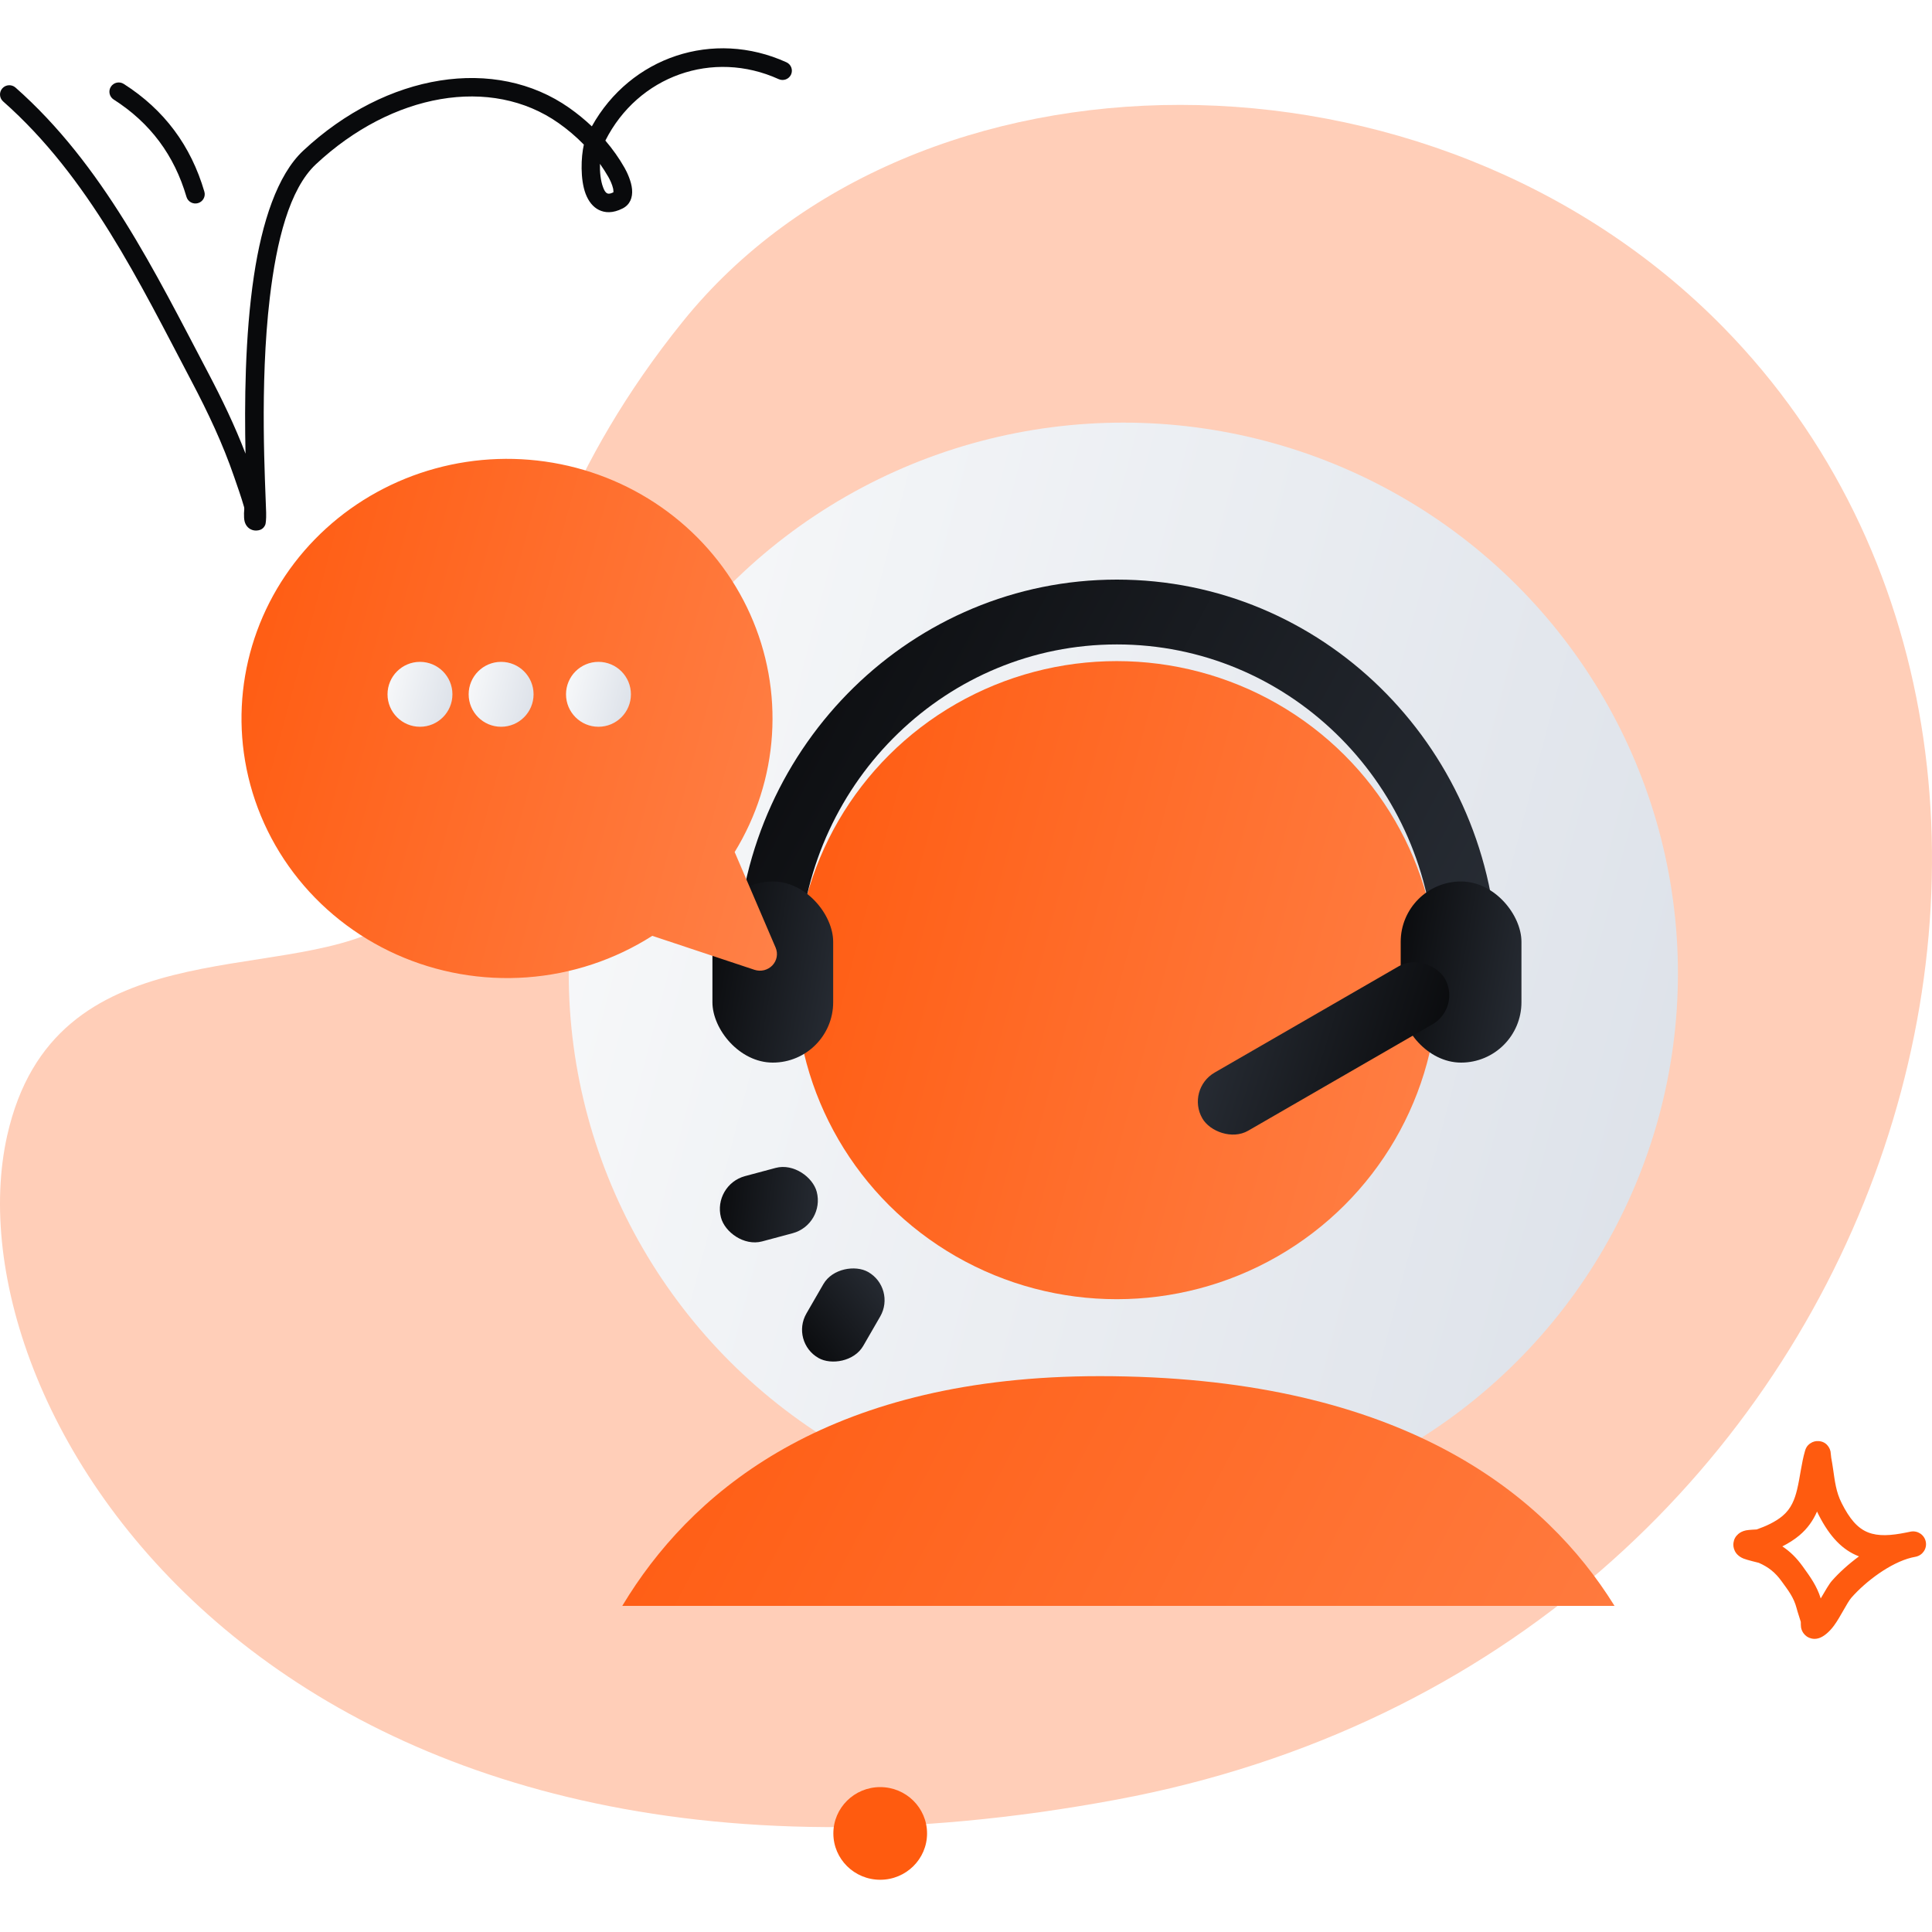 <svg width="160" height="160" viewBox="0 0 160 160" fill="none" xmlns="http://www.w3.org/2000/svg">
<path d="M142.746 27.136C118.497 2.382 75.695 2.855 56.537 26.64C37.368 50.426 44.224 69.886 31.903 76.691C22.993 81.604 4.469 76.835 0.597 94.031C-4.532 116.826 23.173 161.931 92.455 149.04C156.88 137.056 178.666 63.801 142.746 27.136Z" fill="#FFCEB8"/>
<path fill-rule="evenodd" clip-rule="evenodd" d="M145.483 126.662C146.229 126.399 147.015 126.049 147.621 125.543C148.34 124.942 148.633 124.167 148.829 123.352C149.081 122.305 149.182 121.19 149.488 120.141C149.601 119.751 149.819 119.604 149.913 119.539C150.149 119.374 150.388 119.329 150.613 119.346C150.879 119.365 151.245 119.465 151.486 119.907C151.52 119.97 151.565 120.066 151.595 120.198C151.617 120.295 151.631 120.597 151.654 120.722C151.712 121.029 151.761 121.336 151.806 121.645C151.958 122.673 152.045 123.547 152.523 124.491C153.172 125.773 153.823 126.558 154.705 126.906C155.558 127.242 156.577 127.178 157.88 126.915C158.004 126.885 158.127 126.86 158.248 126.839C158.823 126.74 159.372 127.113 159.485 127.679C159.598 128.244 159.233 128.795 158.663 128.92C158.544 128.946 158.427 128.97 158.311 128.993C156.551 129.424 154.512 130.962 153.328 132.31C152.963 132.725 152.428 133.886 151.883 134.627C151.48 135.174 151.028 135.534 150.649 135.661C150.394 135.747 150.18 135.734 150.002 135.69C149.745 135.628 149.531 135.49 149.368 135.27C149.278 135.15 149.195 134.99 149.156 134.784C149.137 134.685 149.135 134.434 149.135 134.32C149.024 133.942 148.888 133.573 148.789 133.192C148.553 132.282 148.089 131.705 147.538 130.944C147.023 130.232 146.469 129.784 145.658 129.427C145.553 129.401 144.701 129.195 144.4 129.077C143.961 128.903 143.752 128.613 143.676 128.456C143.546 128.19 143.533 127.958 143.559 127.765C143.597 127.479 143.727 127.235 143.957 127.038C144.099 126.915 144.312 126.796 144.597 126.738C144.817 126.692 145.401 126.666 145.483 126.662ZM150.479 125.179C150.518 125.266 150.56 125.353 150.605 125.441C151.556 127.319 152.619 128.368 153.911 128.876L153.954 128.893C153.09 129.528 152.307 130.237 151.709 130.917C151.463 131.197 151.137 131.779 150.785 132.376C150.465 131.347 149.941 130.62 149.283 129.709C148.78 129.015 148.253 128.492 147.606 128.066C148.108 127.811 148.588 127.512 149.005 127.164C149.7 126.583 150.159 125.91 150.479 125.179Z" fill="#FF5B0F"/>
<ellipse cx="72.895" cy="151.837" rx="3.88" ry="3.837" fill="#FF5B0F"/>
<path fill-rule="evenodd" clip-rule="evenodd" d="M15.442 16.3C14.436 12.867 12.453 10.182 9.415 8.243C9.057 8.014 8.952 7.538 9.183 7.182C9.412 6.825 9.89 6.721 10.249 6.95C13.611 9.097 15.81 12.069 16.924 15.87C17.045 16.276 16.807 16.703 16.399 16.822C15.989 16.941 15.56 16.707 15.442 16.3Z" fill="#090A0C"/>
<path fill-rule="evenodd" clip-rule="evenodd" d="M50.134 11.642C50.733 12.343 51.27 13.098 51.727 13.903C51.931 14.261 52.289 15.022 52.344 15.675C52.406 16.37 52.169 16.957 51.557 17.266C50.745 17.676 50.097 17.633 49.596 17.385C49.115 17.147 48.738 16.68 48.5 16.052C48.046 14.853 48.114 13.021 48.352 11.975C47.713 11.319 47.012 10.724 46.262 10.195C40.673 6.256 32.475 7.708 26.166 13.599C23.958 15.661 22.896 19.992 22.343 24.665C21.482 31.942 21.973 40.068 22.041 42.449C22.056 43.037 22.001 43.386 21.97 43.456C21.825 43.798 21.569 43.888 21.389 43.921C21.13 43.967 20.923 43.918 20.756 43.832C20.531 43.714 20.346 43.507 20.259 43.186C20.213 43.009 20.201 42.763 20.207 42.5C20.213 42.318 20.25 42.119 20.213 41.989C19.972 41.152 19.682 40.336 19.398 39.514C18.45 36.749 17.224 34.159 15.862 31.572C11.536 23.35 7.352 14.664 0.26 8.4C-0.058 8.119 -0.089 7.633 0.195 7.316C0.476 6.999 0.964 6.97 1.285 7.252C8.519 13.639 12.818 22.475 17.23 30.859C18.388 33.06 19.45 35.264 20.333 37.569C20.244 33.492 20.278 27.846 21.028 22.852C21.695 18.41 22.964 14.484 25.11 12.479C32.021 6.026 41.034 4.627 47.154 8.942C47.809 9.404 48.432 9.912 49.013 10.463C52.215 4.712 59.07 2.406 65.128 5.157C65.517 5.333 65.687 5.789 65.511 6.175C65.332 6.56 64.875 6.73 64.486 6.554C59.026 4.075 52.836 6.288 50.134 11.642ZM49.686 13.567C49.936 13.919 50.168 14.283 50.384 14.659C50.498 14.862 50.696 15.25 50.779 15.63C50.798 15.72 50.801 15.859 50.801 15.924C50.588 16.028 50.421 16.078 50.285 16.01C50.115 15.927 50.029 15.73 49.945 15.511C49.735 14.96 49.667 14.229 49.686 13.567Z" fill="#090A0C"/>
<g clip-path="url(#clip0_437_588)">
<g filter="url(#filter0_d_437_588)">
<ellipse cx="93.029" cy="78.61" rx="45.93" ry="45.61" fill="url(#paint0_linear_437_588)"/>
</g>
<g filter="url(#filter1_d_437_588)">
<ellipse cx="92.484" cy="79.172" rx="26.607" ry="26.422" fill="url(#paint1_linear_437_588)"/>
<path d="M46 148.181C46 148.181 47.252 111.967 91.076 111.967C139.125 111.967 139.125 148.181 139.125 148.181C139.125 158.75 135.526 158.75 131.769 158.75H55.391C51.635 158.75 46 158.75 46 148.181Z" fill="url(#paint2_linear_437_588)"/>
</g>
<path fill-rule="evenodd" clip-rule="evenodd" d="M124 78.68C123.216 61.601 109.413 48 92.5 48C75.587 48 61.784 61.601 61 78.68H66.201C66.981 64.568 78.457 53.369 92.5 53.369C106.542 53.369 118.019 64.568 118.799 78.68H124Z" fill="url(#paint3_linear_437_588)"/>
<rect x="116" y="73" width="10" height="15" rx="5" fill="url(#paint4_linear_437_588)"/>
<rect x="59" y="73" width="10" height="15" rx="5" fill="url(#paint5_linear_437_588)"/>
<rect x="98.184" y="90.215" width="23.181" height="5.558" rx="2.779" transform="rotate(-30 98.184 90.215)" fill="url(#paint6_linear_437_588)"/>
<rect width="8.211" height="5.592" rx="2.796" transform="matrix(0.966 -0.259 0.253 0.967 59 98.125)" fill="url(#paint7_linear_437_588)"/>
<rect width="8.225" height="5.416" rx="2.708" transform="matrix(0.5 -0.866 0.869 0.495 65.43 111.123)" fill="url(#paint8_linear_437_588)"/>
<g filter="url(#filter2_d_437_588)">
<path d="M20.194 60.35C20.688 63.95 22.105 67.37 24.315 70.289C26.525 73.208 29.456 75.533 32.833 77.046C36.21 78.559 39.925 79.21 43.629 78.941C47.334 78.671 50.908 77.487 54.019 75.502L62.493 78.319C62.749 78.401 63.023 78.41 63.284 78.345C63.545 78.279 63.781 78.142 63.965 77.95C64.148 77.758 64.272 77.518 64.32 77.259C64.369 77 64.341 76.733 64.239 76.49L60.841 68.563C62.648 65.619 63.708 62.294 63.932 58.867C64.156 55.441 63.536 52.011 62.126 48.866C60.716 45.721 58.556 42.952 55.826 40.791C53.097 38.63 49.878 37.14 46.438 36.445C42.999 35.75 39.439 35.871 36.057 36.797C32.675 37.723 29.57 39.428 27 41.769C24.43 44.109 22.471 47.018 21.287 50.251C20.103 53.484 19.728 56.947 20.194 60.35Z" fill="url(#paint9_linear_437_588)"/>
</g>
<path d="M34.781 60.188C36.265 60.188 37.468 58.984 37.468 57.5C37.468 56.016 36.265 54.812 34.781 54.812C33.297 54.812 32.093 56.016 32.093 57.5C32.093 58.984 33.297 60.188 34.781 60.188Z" fill="url(#paint10_linear_437_588)"/>
<path d="M41.5 60.188C42.984 60.188 44.188 58.984 44.188 57.5C44.188 56.016 42.984 54.812 41.5 54.812C40.016 54.812 38.812 56.016 38.812 57.5C38.812 58.984 40.016 60.188 41.5 60.188Z" fill="url(#paint11_linear_437_588)"/>
<path d="M49.563 60.188C51.047 60.188 52.25 58.984 52.25 57.5C52.25 56.016 51.047 54.812 49.563 54.812C48.078 54.812 46.875 56.016 46.875 57.5C46.875 58.984 48.078 60.188 49.563 60.188Z" fill="url(#paint12_linear_437_588)"/>
</g>
<defs>
<filter id="filter0_d_437_588" x="31.1" y="19" width="123.859" height="123.22" filterUnits="userSpaceOnUse" color-interpolation-filters="sRGB">
<feFlood flood-opacity="0" result="BackgroundImageFix"/>
<feColorMatrix in="SourceAlpha" type="matrix" values="0 0 0 0 0 0 0 0 0 0 0 0 0 0 0 0 0 0 127 0" result="hardAlpha"/>
<feOffset dy="2"/>
<feGaussianBlur stdDeviation="8"/>
<feColorMatrix type="matrix" values="0 0 0 0 0.06 0 0 0 0 0.191 0 0 0 0 0.4 0 0 0 0.15 0"/>
<feBlend mode="normal" in2="BackgroundImageFix" result="effect1_dropShadow_437_588"/>
<feBlend mode="normal" in="SourceGraphic" in2="effect1_dropShadow_437_588" result="shape"/>
</filter>
<filter id="filter1_d_437_588" x="30" y="38.75" width="125.125" height="138" filterUnits="userSpaceOnUse" color-interpolation-filters="sRGB">
<feFlood flood-opacity="0" result="BackgroundImageFix"/>
<feColorMatrix in="SourceAlpha" type="matrix" values="0 0 0 0 0 0 0 0 0 0 0 0 0 0 0 0 0 0 127 0" result="hardAlpha"/>
<feOffset dy="2"/>
<feGaussianBlur stdDeviation="8"/>
<feColorMatrix type="matrix" values="0 0 0 0 0.06 0 0 0 0 0.191 0 0 0 0 0.4 0 0 0 0.15 0"/>
<feBlend mode="normal" in2="BackgroundImageFix" result="effect1_dropShadow_437_588"/>
<feBlend mode="normal" in="SourceGraphic" in2="effect1_dropShadow_437_588" result="shape"/>
</filter>
<filter id="filter2_d_437_588" x="4" y="22" width="76.344" height="75" filterUnits="userSpaceOnUse" color-interpolation-filters="sRGB">
<feFlood flood-opacity="0" result="BackgroundImageFix"/>
<feColorMatrix in="SourceAlpha" type="matrix" values="0 0 0 0 0 0 0 0 0 0 0 0 0 0 0 0 0 0 127 0" result="hardAlpha"/>
<feOffset dy="2"/>
<feGaussianBlur stdDeviation="8"/>
<feColorMatrix type="matrix" values="0 0 0 0 0.06 0 0 0 0 0.191 0 0 0 0 0.4 0 0 0 0.15 0"/>
<feBlend mode="normal" in2="BackgroundImageFix" result="effect1_dropShadow_437_588"/>
<feBlend mode="normal" in="SourceGraphic" in2="effect1_dropShadow_437_588" result="shape"/>
</filter>
<linearGradient id="paint0_linear_437_588" x1="47.1" y1="33" x2="156.456" y2="61.76" gradientUnits="userSpaceOnUse">
<stop stop-color="#F9FAFB"/>
<stop offset="1" stop-color="#DBE0E8"/>
</linearGradient>
<linearGradient id="paint1_linear_437_588" x1="65.877" y1="52.75" x2="129.228" y2="69.411" gradientUnits="userSpaceOnUse">
<stop stop-color="#FF5A0F"/>
<stop offset="1" stop-color="#FF8148"/>
<stop offset="1" stop-color="#FF8148"/>
</linearGradient>
<linearGradient id="paint2_linear_437_588" x1="46" y1="111.967" x2="139.313" y2="160.477" gradientUnits="userSpaceOnUse">
<stop stop-color="#FF5A0F"/>
<stop offset="1" stop-color="#FF8148"/>
<stop offset="1" stop-color="#FF8148"/>
</linearGradient>
<linearGradient id="paint3_linear_437_588" x1="61" y1="48" x2="123.277" y2="81.398" gradientUnits="userSpaceOnUse">
<stop stop-color="#090A0C"/>
<stop offset="1" stop-color="#282D35"/>
</linearGradient>
<linearGradient id="paint4_linear_437_588" x1="116" y1="73" x2="128.354" y2="75.151" gradientUnits="userSpaceOnUse">
<stop stop-color="#090A0C"/>
<stop offset="1" stop-color="#282D35"/>
</linearGradient>
<linearGradient id="paint5_linear_437_588" x1="59" y1="73" x2="71.354" y2="75.151" gradientUnits="userSpaceOnUse">
<stop stop-color="#090A0C"/>
<stop offset="1" stop-color="#282D35"/>
</linearGradient>
<linearGradient id="paint6_linear_437_588" x1="98.184" y1="90.215" x2="111.679" y2="104.914" gradientUnits="userSpaceOnUse">
<stop stop-color="#282D35"/>
<stop offset="1" stop-color="#090A0C"/>
</linearGradient>
<linearGradient id="paint7_linear_437_588" x1="0" y1="0" x2="9.112" y2="3.494" gradientUnits="userSpaceOnUse">
<stop stop-color="#090A0C"/>
<stop offset="1" stop-color="#282D35"/>
</linearGradient>
<linearGradient id="paint8_linear_437_588" x1="0" y1="0" x2="9.046" y2="3.587" gradientUnits="userSpaceOnUse">
<stop stop-color="#090A0C"/>
<stop offset="1" stop-color="#282D35"/>
</linearGradient>
<linearGradient id="paint9_linear_437_588" x1="20" y1="36" x2="72.624" y2="50.173" gradientUnits="userSpaceOnUse">
<stop stop-color="#FF5A0F"/>
<stop offset="1" stop-color="#FF8148"/>
<stop offset="1" stop-color="#FF8148"/>
</linearGradient>
<linearGradient id="paint10_linear_437_588" x1="32.093" y1="54.812" x2="38.498" y2="56.485" gradientUnits="userSpaceOnUse">
<stop stop-color="#F9FAFB"/>
<stop offset="1" stop-color="#DBE0E8"/>
</linearGradient>
<linearGradient id="paint11_linear_437_588" x1="38.812" y1="54.812" x2="45.217" y2="56.485" gradientUnits="userSpaceOnUse">
<stop stop-color="#F9FAFB"/>
<stop offset="1" stop-color="#DBE0E8"/>
</linearGradient>
<linearGradient id="paint12_linear_437_588" x1="46.875" y1="54.812" x2="53.28" y2="56.485" gradientUnits="userSpaceOnUse">
<stop stop-color="#F9FAFB"/>
<stop offset="1" stop-color="#DBE0E8"/>
</linearGradient>
<clipPath id="clip0_437_588">
<rect width="130" height="106" fill="white" transform="translate(15 27)"/>
</clipPath>
</defs>
</svg>

